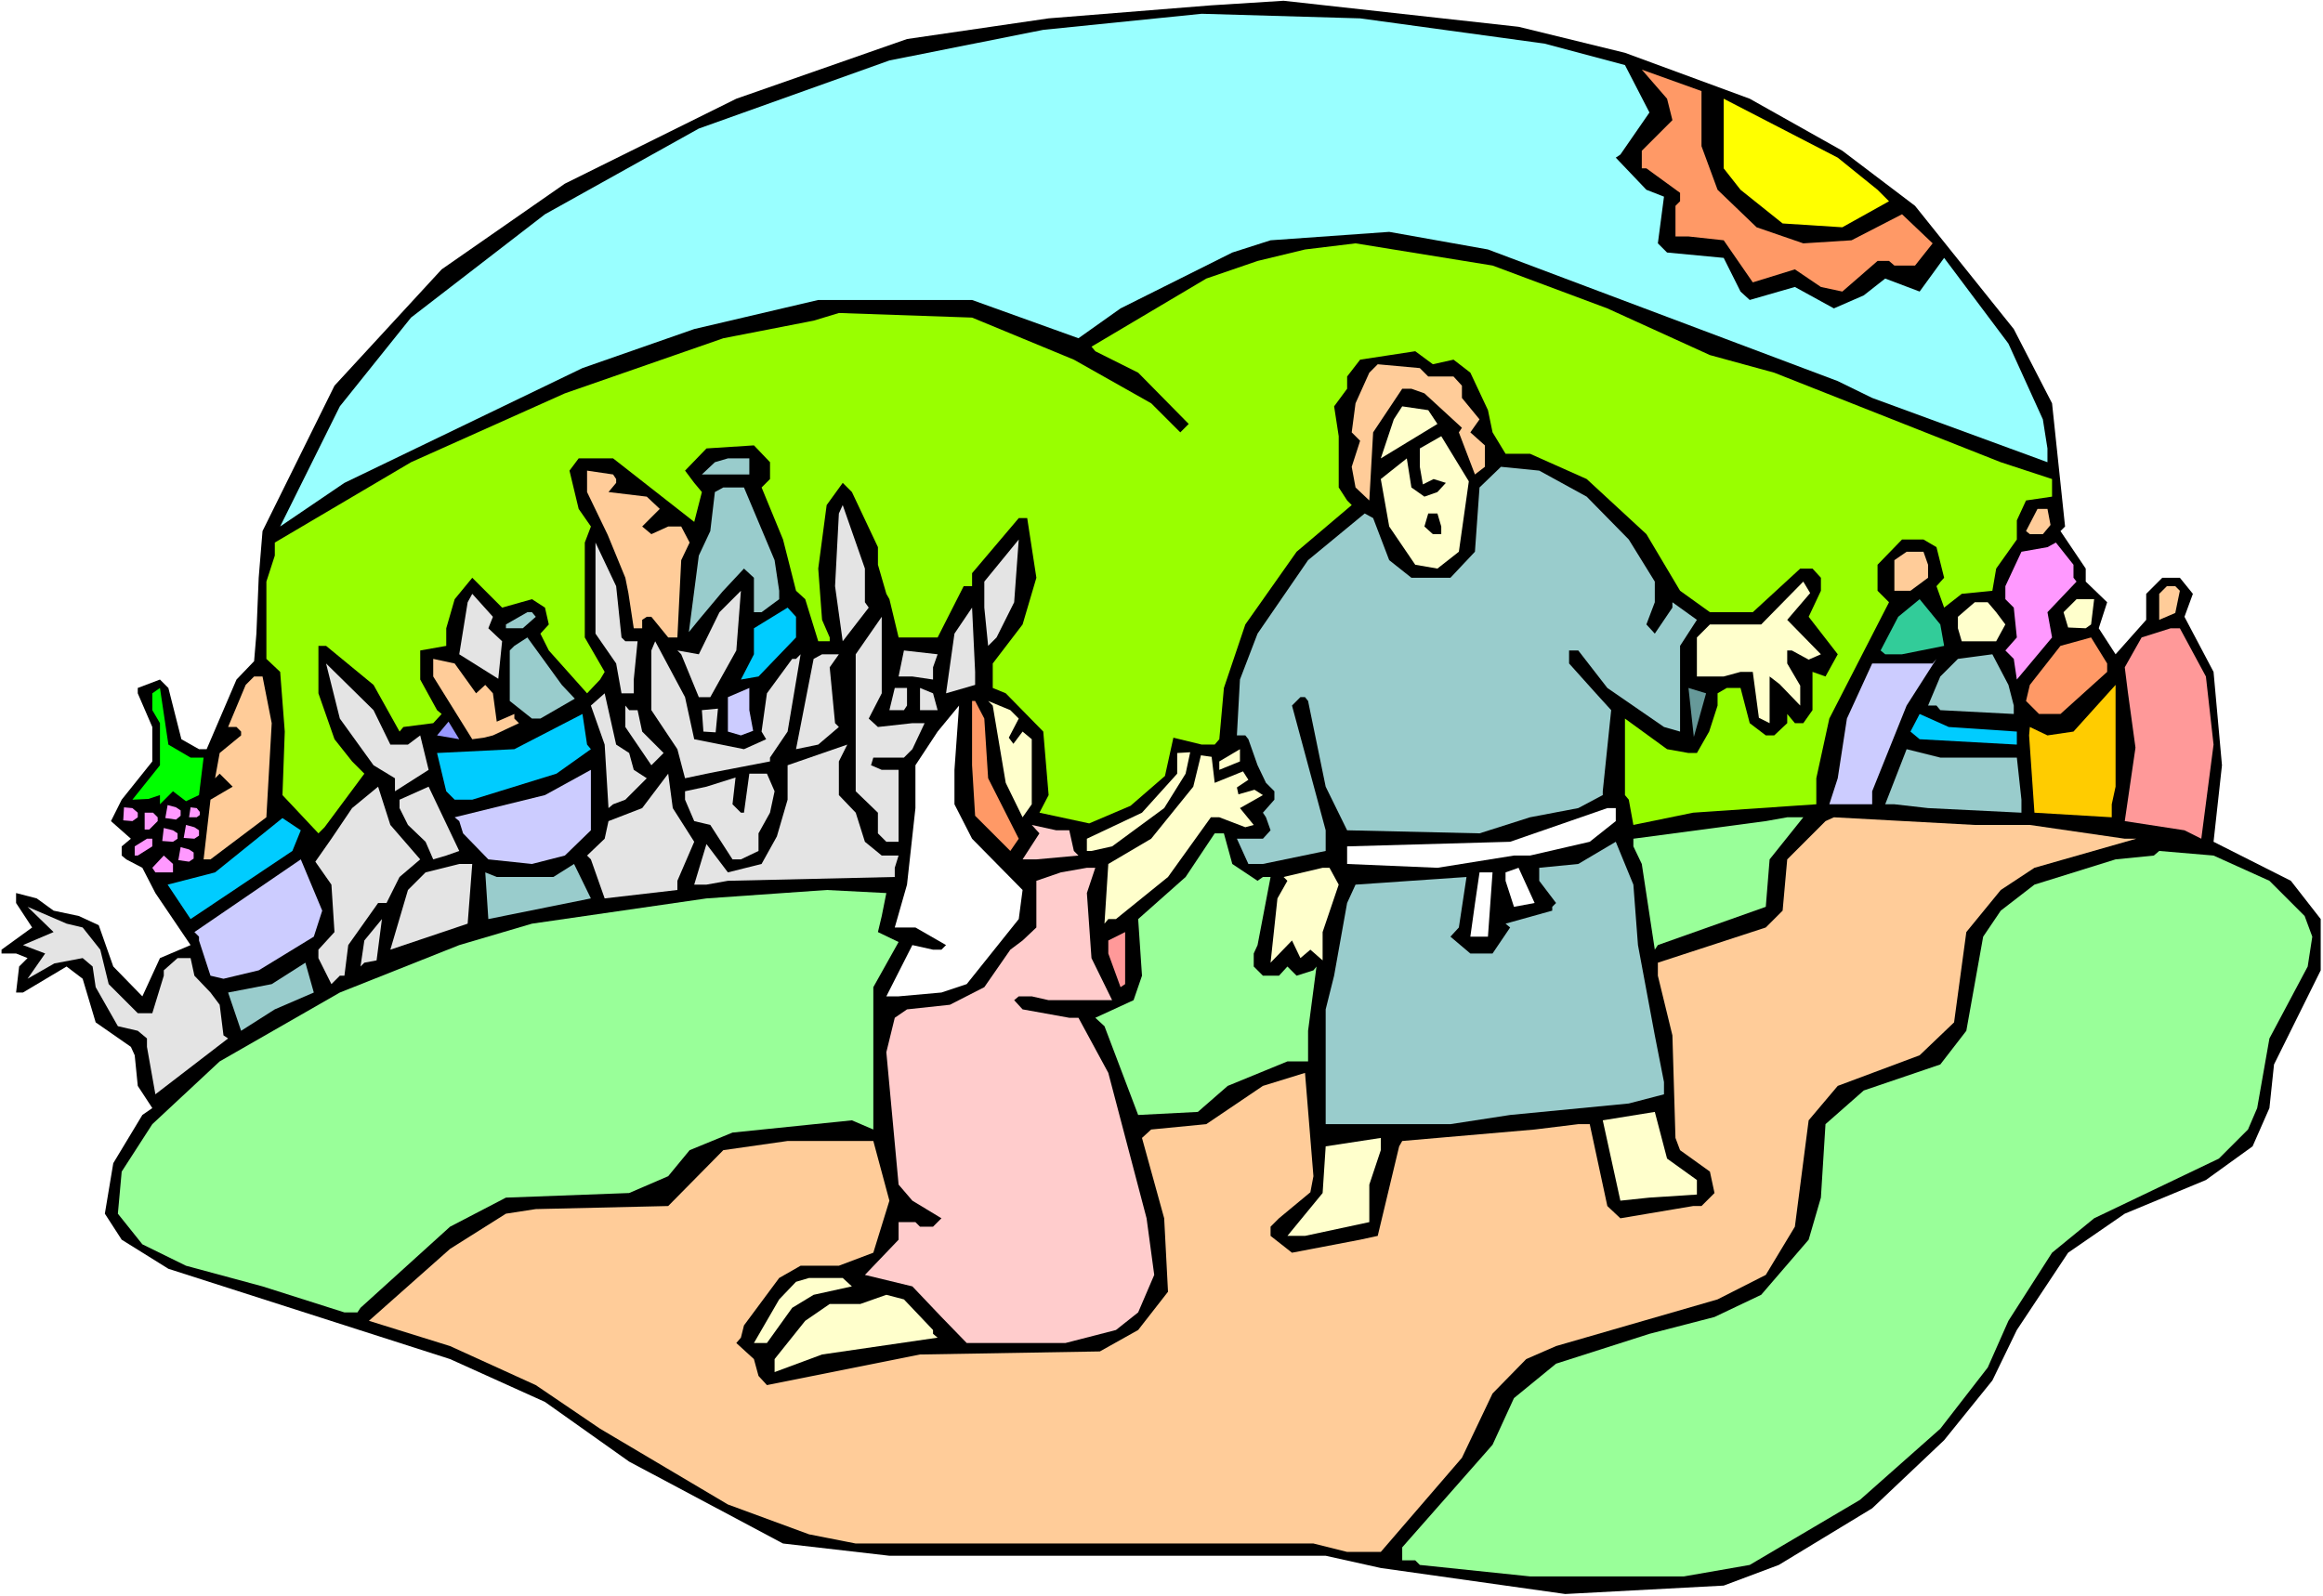 <?xml version="1.0" encoding="UTF-8" standalone="no"?>
<svg
   version="1.0"
   width="129.766mm"
   height="89.193mm"
   id="svg100"
   sodipodi:docname="David &amp; Abigail.wmf"
   xmlns:inkscape="http://www.inkscape.org/namespaces/inkscape"
   xmlns:sodipodi="http://sodipodi.sourceforge.net/DTD/sodipodi-0.dtd"
   xmlns="http://www.w3.org/2000/svg"
   xmlns:svg="http://www.w3.org/2000/svg">
  <rect width="100%" height="100%" fill="#333333" stroke="none"/>
  <sodipodi:namedview
     id="namedview100"
     pagecolor="#ffffff"
     bordercolor="#000000"
     borderopacity="0.25"
     inkscape:showpageshadow="2"
     inkscape:pageopacity="0.0"
     inkscape:pagecheckerboard="0"
     inkscape:deskcolor="#d1d1d1"
     inkscape:document-units="mm" />
  <defs
     id="defs1">
    <pattern
       id="WMFhbasepattern"
       patternUnits="userSpaceOnUse"
       width="6"
       height="6"
       x="0"
       y="0" />
  </defs>
  <path
     style="fill:#ffffff;fill-opacity:1;fill-rule:evenodd;stroke:none"
     d="M 0,337.106 H 490.455 V 0 H 0 Z"
     id="path1" />
  <path
     style="fill:#000000;fill-opacity:1;fill-rule:evenodd;stroke:none"
     d="m 343.076,11.151 26.341,9.696 19.554,10.989 15.352,11.635 20.846,26.018 8.08,15.676 2.747,26.018 -0.97,0.97 5.333,7.919 v 2.747 l 4.525,4.363 -1.778,5.495 3.555,5.495 6.464,-7.272 v -5.495 l 3.394,-3.394 h 3.717 l 2.747,3.394 -1.778,4.848 6.141,11.635 1.778,19.716 -1.778,16.16 16.322,8.242 6.302,8.08 v 10.827 l -9.858,19.877 -0.97,9.211 -3.555,8.08 -9.858,7.111 -17.13,7.111 -11.958,8.242 -10.827,16.322 -5.171,10.666 -10.181,12.605 -15.19,14.383 -19.715,11.959 -11.635,4.363 -33.451,1.778 -38.946,-5.495 -11.635,-2.586 h -92.112 l -22.462,-2.586 -32.482,-17.292 -17.776,-12.605 -20.038,-9.05 -59.469,-19.069 -9.858,-6.141 -3.555,-5.495 1.778,-10.666 6.141,-10.181 2.101,-1.454 -3.07,-4.687 -0.646,-6.464 -0.808,-1.778 -7.434,-5.171 -2.747,-9.211 -3.394,-2.586 -9.211,5.495 H 3.394 l 0.646,-5.495 1.778,-1.778 -2.424,-0.97 H 0.323 v -0.808 L 6.787,195.864 3.394,190.693 v -2.101 l 4.363,1.131 3.555,2.586 5.333,1.131 4.202,1.939 3.07,8.727 6.141,6.303 3.717,-8.08 6.464,-2.747 -7.434,-10.989 -2.747,-5.333 -3.394,-1.778 -0.97,-0.808 v -1.939 l 1.939,-1.616 -4.202,-3.717 2.262,-4.525 6.464,-8.08 v -7.272 l -3.07,-7.111 v -1.131 l 4.686,-1.778 1.778,1.778 2.747,10.827 3.717,2.101 h 1.616 l 6.302,-14.706 3.717,-3.878 0.485,-5.818 0.485,-11.797 0.808,-9.858 L 70.619,81.448 93.243,56.885 119.261,38.785 155.459,20.847 191.496,8.242 221.392,3.878 255.651,1.131 271.003,0.162 320.614,5.656 Z"
     id="path2" />
  <path
     style="fill:#99ffff;fill-opacity:1;fill-rule:evenodd;stroke:none"
     d="m 326.108,9.211 16.968,4.525 5.171,10.019 -6.141,8.888 -0.97,0.646 6.464,6.787 3.717,1.454 -1.293,9.858 1.939,1.939 11.958,1.131 3.555,7.111 1.939,1.778 9.534,-2.747 8.242,4.525 6.302,-2.747 4.525,-3.555 7.272,2.747 5.171,-7.111 13.574,18.1 7.272,15.999 0.97,6.141 v 2.909 l -37.006,-13.575 -7.272,-3.555 -73.851,-27.796 -20.846,-3.717 -25.048,1.778 -8.08,2.586 -23.594,11.797 -8.888,6.303 -22.462,-8.08 H 172.75 L 146.571,69.49 122.977,77.731 72.72,101.972 59.146,111.183 71.75,85.812 86.779,67.066 115.059,45.249 147.541,27.149 187.779,12.767 220.261,6.303 253.712,2.909 287.163,3.878 Z"
     id="path3" />
  <path
     style="fill:#ff9966;fill-opacity:1;fill-rule:evenodd;stroke:none"
     d="m 359.236,24.402 v 6.464 l 3.394,9.211 8.242,7.919 9.858,3.394 10.181,-0.646 10.666,-5.495 6.464,6.141 -3.717,4.687 h -4.363 l -1.131,-0.97 h -2.424 l -7.434,6.464 -4.525,-0.97 -5.494,-3.717 -8.888,2.747 -6.141,-8.888 -7.434,-0.808 h -2.747 v -6.464 l 0.97,-0.97 v -1.778 l -7.11,-5.171 h -0.97 v -3.717 l 6.464,-6.464 -1.131,-4.525 -5.333,-6.141 12.605,4.525 z"
     id="path4" />
  <path
     style="fill:#ffff00;fill-opacity:1;fill-rule:evenodd;stroke:none"
     d="m 396.404,40.078 2.424,2.424 -9.858,5.495 -12.605,-0.808 -8.888,-7.111 -3.555,-4.525 V 20.847 l 24.078,12.444 z"
     id="path5" />
  <path
     style="fill:#99ff00;fill-opacity:1;fill-rule:evenodd;stroke:none"
     d="m 339.36,65.126 21.654,9.858 13.574,3.717 47.834,18.908 10.827,3.555 v 3.717 l -5.494,0.808 -1.939,4.202 v 4.04 l -4.363,6.141 -0.808,4.687 -6.464,0.646 -3.717,2.909 -1.616,-4.525 1.616,-1.778 -1.616,-6.464 -2.747,-1.616 h -4.525 l -5.171,5.333 v 5.495 l 2.424,2.424 -12.605,24.564 -2.747,12.605 v 5.495 l -26.018,1.778 -12.605,2.586 -0.97,-5.333 -0.808,-0.97 v -16.16 l 8.888,6.464 4.525,0.808 h 1.778 l 2.586,-4.525 1.778,-5.495 v -2.586 l 1.939,-1.131 h 2.909 l 1.939,7.434 3.394,2.586 h 1.778 l 2.747,-2.586 v -1.939 l 1.616,1.939 h 1.778 l 1.939,-2.747 v -8.08 l 2.747,0.97 2.586,-4.687 -6.141,-7.919 2.586,-5.495 v -2.747 l -1.778,-1.939 h -2.586 l -10.019,9.211 h -9.05 l -6.302,-4.525 -7.11,-11.959 -12.605,-11.635 -11.958,-5.333 h -5.171 l -2.747,-4.525 -0.97,-4.687 -3.717,-7.919 -3.555,-2.747 -4.363,0.97 -3.717,-2.747 -11.635,1.778 -2.747,3.555 v 2.586 l -2.747,3.717 0.97,6.303 v 10.827 l 1.778,2.747 0.97,0.97 -11.635,9.858 -10.827,15.352 -4.525,13.413 -0.97,10.827 -0.97,1.131 h -2.747 l -5.979,-1.454 -1.778,8.08 -7.272,6.303 -8.726,3.717 -10.504,-2.262 1.939,-3.717 -1.131,-13.413 -7.918,-8.08 -2.747,-1.131 v -5.171 l 6.302,-8.242 2.909,-9.858 -1.939,-12.605 h -1.778 l -9.858,11.635 v 2.747 h -1.778 l -5.494,10.827 h -8.242 l -1.939,-8.08 -0.646,-1.131 -1.778,-6.141 v -3.717 l -5.494,-11.635 -1.939,-1.939 -3.394,4.687 -1.778,13.413 0.808,10.827 1.616,3.717 v 0.808 h -2.424 l -2.747,-8.888 -1.939,-1.778 -2.747,-10.827 -4.525,-10.989 1.778,-1.778 v -3.555 l -3.394,-3.555 -10.019,0.646 -4.525,4.687 1.939,2.586 1.616,1.939 -1.616,6.303 -17.13,-13.413 h -7.272 l -1.939,2.586 1.939,8.08 2.586,3.717 -1.293,3.394 v 20.039 l 4.202,7.272 -0.97,1.616 -2.747,2.909 -8.08,-9.05 -1.778,-3.555 1.778,-1.939 -0.808,-3.555 -2.747,-1.778 -6.302,1.778 -6.302,-6.303 -3.717,4.525 -1.778,6.141 v 3.717 l -5.494,0.97 v 6.141 l 3.555,6.464 0.97,0.808 -1.778,1.939 -6.302,0.808 -0.808,0.97 -5.494,-9.858 -10.019,-8.242 h -1.616 v 10.019 l 3.394,9.696 3.717,4.687 2.586,2.586 -8.403,11.312 -1.293,1.293 -7.595,-8.08 0.485,-13.413 -0.97,-12.605 -2.909,-2.747 v -16.322 l 1.778,-5.495 v -2.747 l 28.765,-16.968 32.482,-14.544 33.451,-11.635 19.069,-3.717 5.333,-1.616 28.118,0.97 21.493,8.888 16.322,9.211 6.141,6.141 1.778,-1.778 -10.666,-10.827 -9.05,-4.525 -0.808,-0.97 24.24,-14.383 10.827,-3.717 10.019,-2.424 10.666,-1.293 28.926,4.687 z"
     id="path6" />
  <path
     style="fill:#ffcc99;fill-opacity:1;fill-rule:evenodd;stroke:none"
     d="m 301.545,79.509 h 5.333 l 1.778,1.939 v 2.586 l 3.717,4.525 -1.939,2.747 3.07,2.747 v 4.525 l -2.101,1.616 -3.394,-8.888 0.646,-0.97 -7.918,-7.272 -2.747,-0.97 h -1.939 l -6.141,9.211 -0.808,14.383 -2.909,-2.747 -0.808,-4.363 1.778,-5.495 -1.778,-1.778 0.808,-6.141 2.909,-6.464 1.778,-1.778 8.888,0.808 z"
     id="path7" />
  <path
     style="fill:#ffffcc;fill-opacity:1;fill-rule:evenodd;stroke:none"
     d="m 303.484,89.529 -11.958,7.272 2.747,-8.242 1.778,-2.747 5.494,0.808 z"
     id="path8" />
  <path
     style="fill:#ffffcc;fill-opacity:1;fill-rule:evenodd;stroke:none"
     d="m 308.009,116.516 -4.525,3.555 -4.686,-0.808 -5.494,-8.08 -1.778,-10.019 5.494,-4.363 0.97,6.141 2.747,1.939 2.747,-0.97 1.778,-1.939 -2.586,-0.808 -2.262,1.131 -0.646,-3.717 v -3.878 l 4.525,-2.586 5.818,9.535 z"
     id="path9" />
  <path
     style="fill:#99cccc;fill-opacity:1;fill-rule:evenodd;stroke:none"
     d="m 158.206,100.194 h -10.019 l 2.747,-2.586 2.747,-0.808 h 4.525 z"
     id="path10" />
  <path
     style="fill:#99cccc;fill-opacity:1;fill-rule:evenodd;stroke:none"
     d="m 334.996,104.881 8.888,9.05 5.494,8.888 v 4.363 l -1.778,4.687 1.778,1.939 3.717,-5.495 v -1.131 l 5.171,3.717 -3.555,5.495 v 18.1 l -3.394,-0.97 -11.958,-8.242 -6.141,-7.919 h -1.939 v 2.747 l 5.656,6.303 3.232,3.555 -1.778,17.13 v 0.808 l -5.171,2.747 -10.181,1.939 -10.666,3.394 -27.957,-0.646 -4.525,-9.211 -3.717,-18.1 -0.646,-0.808 h -0.97 l -1.778,1.778 7.11,26.341 v 4.363 l -13.251,2.747 h -3.07 l -2.424,-5.333 h 5.494 l 1.616,-1.778 -0.97,-2.747 -0.646,-0.97 2.424,-2.747 v -1.778 l -1.778,-1.778 -1.778,-3.717 -1.939,-5.495 -0.646,-0.808 h -1.778 l 0.646,-11.797 3.717,-9.696 10.666,-15.514 11.958,-9.858 1.778,0.97 3.394,8.888 4.686,3.717 h 8.242 l 5.171,-5.495 0.97,-13.575 4.525,-4.363 8.08,0.808 z"
     id="path11" />
  <path
     style="fill:#ffcc99;fill-opacity:1;fill-rule:evenodd;stroke:none"
     d="m 130.088,101.164 v 0.808 l -1.616,1.939 8.08,0.97 2.747,2.586 -3.717,3.717 1.939,1.616 3.555,-1.616 h 2.747 l 1.778,3.394 -1.778,3.717 -0.808,16.322 h -1.939 l -3.555,-4.363 h -0.97 l -0.97,0.646 v 1.778 h -1.778 l -1.131,-7.434 -0.646,-3.232 -3.717,-9.05 -4.363,-9.05 v -4.525 l 5.494,0.808 z"
     id="path12" />
  <path
     style="fill:#99cccc;fill-opacity:1;fill-rule:evenodd;stroke:none"
     d="m 163.539,118.294 0.97,6.464 v 1.778 l -3.717,2.747 h -1.616 v -7.272 l -2.101,-1.939 -4.525,4.848 -5.01,5.979 -2.101,2.586 2.101,-16.16 2.424,-5.171 0.97,-8.242 1.778,-0.97 h 4.363 z"
     id="path13" />
  <path
     style="fill:#e4e4e4;fill-opacity:1;fill-rule:evenodd;stroke:none"
     d="m 182.608,127.182 0.808,1.131 -5.494,7.111 -1.616,-11.635 0.808,-15.352 0.808,-1.778 4.686,13.413 z"
     id="path14" />
  <path
     style="fill:#ffcc99;fill-opacity:1;fill-rule:evenodd;stroke:none"
     d="m 432.926,110.86 -1.616,1.939 h -2.747 l -0.808,-0.646 2.424,-4.687 h 2.101 z"
     id="path15" />
  <path
     style="fill:#000000;fill-opacity:1;fill-rule:evenodd;stroke:none"
     d="m 304.292,111.183 v 1.616 h -1.778 l -1.778,-1.616 0.808,-2.747 h 1.939 z"
     id="path16" />
  <path
     style="fill:#e4e4e4;fill-opacity:1;fill-rule:evenodd;stroke:none"
     d="m 210.403,134.616 -1.778,1.778 -0.808,-8.08 v -5.495 l 7.272,-8.888 -0.97,13.252 z"
     id="path17" />
  <path
     style="fill:#e4e4e4;fill-opacity:1;fill-rule:evenodd;stroke:none"
     d="m 131.219,134.616 0.808,0.808 h 2.586 l -0.808,8.08 v 2.909 h -2.586 l -1.131,-6.303 -4.363,-6.303 v -19.231 l 4.363,9.211 z"
     id="path18" />
  <path
     style="fill:#ff99ff;fill-opacity:1;fill-rule:evenodd;stroke:none"
     d="m 437.774,122.011 0.646,0.808 -6.141,6.464 0.97,5.333 -7.434,8.888 -0.646,-4.363 -1.778,-1.778 2.424,-2.747 -0.646,-6.303 -1.778,-1.778 v -2.747 l 3.394,-7.272 5.494,-0.97 1.778,-0.97 3.717,4.687 z"
     id="path19" />
  <path
     style="fill:#ffcc99;fill-opacity:1;fill-rule:evenodd;stroke:none"
     d="m 407.07,119.264 v 2.747 l -3.717,2.747 h -3.394 v -6.464 l 2.586,-1.778 h 3.555 z"
     id="path20" />
  <path
     style="fill:#ffffcc;fill-opacity:1;fill-rule:evenodd;stroke:none"
     d="m 384.446,138.171 -2.586,1.131 -3.555,-1.939 h -0.97 v 2.747 l 2.747,4.687 v 4.202 l -4.363,-4.525 -2.101,-1.616 v 9.858 l -2.262,-1.131 -1.293,-9.696 h -2.586 l -3.555,0.97 h -5.656 v -8.242 l 2.747,-2.747 h 10.827 l 8.888,-9.05 1.454,2.424 -4.848,5.656 z"
     id="path21" />
  <path
     style="fill:#ffcc99;fill-opacity:1;fill-rule:evenodd;stroke:none"
     d="m 460.236,124.758 -0.97,4.687 -3.394,1.454 v -5.495 l 1.616,-1.616 h 1.778 z"
     id="path22" />
  <path
     style="fill:#e4e4e4;fill-opacity:1;fill-rule:evenodd;stroke:none"
     d="m 149.965,147.221 h -2.424 l -3.717,-9.05 -0.808,-0.808 4.525,0.808 4.363,-8.888 4.525,-4.525 -0.97,12.605 z"
     id="path23" />
  <path
     style="fill:#e4e4e4;fill-opacity:1;fill-rule:evenodd;stroke:none"
     d="m 103.101,132.677 2.909,2.747 -0.808,7.919 -8.242,-5.171 1.778,-10.989 0.97,-1.778 4.363,4.848 z"
     id="path24" />
  <path
     style="fill:#32cc99;fill-opacity:1;fill-rule:evenodd;stroke:none"
     d="m 410.464,136.394 -8.888,1.778 h -3.555 l -0.97,-0.808 3.717,-7.111 4.525,-3.717 4.363,5.333 z"
     id="path25" />
  <path
     style="fill:#ffffcc;fill-opacity:1;fill-rule:evenodd;stroke:none"
     d="m 441.491,131.869 -1.131,0.808 -3.717,-0.162 -0.97,-3.232 2.747,-2.747 h 3.717 z"
     id="path26" />
  <path
     style="fill:#ffffcc;fill-opacity:1;fill-rule:evenodd;stroke:none"
     d="m 421.452,129.283 1.939,2.586 -1.939,3.555 h -7.272 l -0.808,-2.747 v -2.424 l 3.555,-3.07 h 2.747 z"
     id="path27" />
  <path
     style="fill:#00ccff;fill-opacity:1;fill-rule:evenodd;stroke:none"
     d="m 168.064,134.616 -7.918,8.242 -3.717,0.646 2.747,-5.333 v -5.495 l 7.11,-4.363 1.778,1.939 z"
     id="path28" />
  <path
     style="fill:#e4e4e4;fill-opacity:1;fill-rule:evenodd;stroke:none"
     d="m 205.878,144.635 -6.141,1.778 1.778,-12.605 3.717,-5.495 0.646,13.575 z"
     id="path29" />
  <path
     style="fill:#99cccc;fill-opacity:1;fill-rule:evenodd;stroke:none"
     d="m 113.12,130.253 -2.747,2.424 h -3.555 v -0.808 l 4.525,-2.586 h 0.97 z"
     id="path30" />
  <path
     style="fill:#e4e4e4;fill-opacity:1;fill-rule:evenodd;stroke:none"
     d="m 183.416,151.746 1.939,1.778 7.272,-0.808 h 2.586 l -2.586,5.495 -1.778,1.778 h -6.464 l -0.485,1.616 2.262,0.97 h 3.555 v 15.191 h -2.586 l -1.778,-1.778 v -4.363 l -4.686,-4.525 v -28.927 l 5.494,-7.919 v 16.16 z"
     id="path31" />
  <path
     style="fill:#ff9999;fill-opacity:1;fill-rule:evenodd;stroke:none"
     d="m 465.731,142.858 1.616,14.383 -2.586,19.877 -3.555,-1.778 -12.605,-1.939 2.262,-15.514 -1.616,-11.797 -0.646,-5.171 3.555,-6.303 6.141,-1.939 h 1.939 z"
     id="path32" />
  <path
     style="fill:#99cccc;fill-opacity:1;fill-rule:evenodd;stroke:none"
     d="m 121.361,147.544 -7.272,4.202 h -1.778 l -4.686,-3.717 v -10.666 l 0.97,-0.97 2.747,-1.778 7.272,10.019 z"
     id="path33" />
  <path
     style="fill:#ff9966;fill-opacity:1;fill-rule:evenodd;stroke:none"
     d="m 444.884,141.888 -9.858,8.888 h -4.525 l -2.747,-2.747 0.808,-3.394 6.464,-8.242 6.464,-1.778 3.394,5.495 z"
     id="path34" />
  <path
     style="fill:#e4e4e4;fill-opacity:1;fill-rule:evenodd;stroke:none"
     d="m 146.571,156.109 10.504,2.101 4.686,-2.101 -0.97,-1.616 1.131,-8.08 5.333,-7.272 h 0.808 l 0.97,-0.97 -2.747,16.322 -3.717,5.495 v 0.808 l -12.605,2.424 -5.333,1.131 -1.616,-6.141 -5.494,-8.242 v -12.605 l 0.808,-1.939 6.302,11.797 z"
     id="path35" />
  <path
     style="fill:#e4e4e4;fill-opacity:1;fill-rule:evenodd;stroke:none"
     d="m 196.99,140.919 v 2.586 l -4.363,-0.646 h -2.909 l 1.131,-5.495 7.11,0.808 z"
     id="path36" />
  <path
     style="fill:#e4e4e4;fill-opacity:1;fill-rule:evenodd;stroke:none"
     d="m 175.174,140.919 1.131,11.797 0.808,0.808 -4.363,3.717 -4.686,0.97 3.717,-19.069 1.778,-0.97 h 3.555 z"
     id="path37" />
  <path
     style="fill:#99cccc;fill-opacity:1;fill-rule:evenodd;stroke:none"
     d="m 425.169,148.999 v 1.778 l -15.514,-0.808 -0.808,-0.97 h -1.778 l 2.586,-6.141 3.717,-3.717 7.272,-0.97 3.394,6.464 z"
     id="path38" />
  <path
     style="fill:#ffcc99;fill-opacity:1;fill-rule:evenodd;stroke:none"
     d="m 99.707,145.282 0.808,1.131 1.939,-1.778 1.616,1.778 0.808,5.979 1.131,-0.485 2.586,-1.131 v 0.97 l 0.97,0.97 -5.494,2.586 -1.939,0.485 -2.424,0.323 -8.242,-13.252 v -3.717 l 4.525,0.97 z"
     id="path39" />
  <path
     style="fill:#ccccff;fill-opacity:1;fill-rule:evenodd;stroke:none"
     d="m 395.273,167.098 v 2.747 h -9.05 l 1.778,-5.495 1.939,-12.605 5.333,-11.635 h 12.766 l 0.808,-0.97 -6.302,9.858 z"
     id="path40" />
  <path
     style="fill:#e4e4e4;fill-opacity:1;fill-rule:evenodd;stroke:none"
     d="m 82.416,157.241 h 3.717 l 2.586,-1.939 1.778,7.272 -7.11,4.525 v -2.747 l -4.525,-2.747 -7.11,-9.858 -2.909,-11.635 10.019,9.858 z"
     id="path41" />
  <path
     style="fill:#ffcc99;fill-opacity:1;fill-rule:evenodd;stroke:none"
     d="m 57.368,152.716 -1.131,19.877 -11.797,8.888 h -1.454 l 1.454,-12.605 4.686,-2.747 -2.747,-2.747 -0.97,0.97 0.97,-5.333 4.525,-3.717 v -0.808 l -0.97,-0.97 h -1.778 l 3.717,-8.888 1.778,-1.778 h 1.778 z"
     id="path42" />
  <path
     style="fill:#ffcc00;fill-opacity:1;fill-rule:evenodd;stroke:none"
     d="m 445.854,169.846 v 2.747 l -16.322,-0.97 -1.131,-16.322 0.162,-1.778 3.717,1.778 5.494,-0.808 8.888,-9.858 v 21.493 z"
     id="path43" />
  <path
     style="fill:#00ff00;fill-opacity:1;fill-rule:evenodd;stroke:none"
     d="m 40.238,159.988 h 2.747 l -0.97,7.919 -2.747,1.293 -2.747,-2.101 -2.747,2.747 v -1.939 l -2.424,0.808 -3.394,0.162 5.818,-7.272 v -8.888 l -1.616,-2.747 v -3.555 l 1.616,-1.131 1.778,11.959 z"
     id="path44" />
  <path
     style="fill:#ccccff;fill-opacity:1;fill-rule:evenodd;stroke:none"
     d="m 159.014,154.332 -2.586,0.97 -2.747,-0.808 v -7.272 l 4.525,-1.939 v 4.687 z"
     id="path45" />
  <path
     style="fill:#e4e4e4;fill-opacity:1;fill-rule:evenodd;stroke:none"
     d="m 191.496,148.999 -0.646,0.97 h -3.07 l 1.131,-4.687 h 2.586 z"
     id="path46" />
  <path
     style="fill:#e4e4e4;fill-opacity:1;fill-rule:evenodd;stroke:none"
     d="m 197.96,149.968 h -3.717 v -4.687 l 2.747,1.131 z"
     id="path47" />
  <path
     style="fill:#669999;fill-opacity:1;fill-rule:evenodd;stroke:none"
     d="m 357.62,155.625 -1.131,-10.343 3.717,1.131 z"
     id="path48" />
  <path
     style="fill:#e4e4e4;fill-opacity:1;fill-rule:evenodd;stroke:none"
     d="m 132.835,159.018 0.97,3.555 2.747,1.778 -4.525,4.525 -2.586,0.97 -0.97,0.808 -0.808,-13.413 -2.909,-8.242 2.909,-2.586 2.424,10.827 z"
     id="path49" />
  <path
     style="fill:#ff9966;fill-opacity:1;fill-rule:evenodd;stroke:none"
     d="m 207.817,151.746 0.808,12.605 6.464,12.767 -1.778,2.586 -7.434,-7.434 -0.646,-10.666 v -13.575 h 0.646 z"
     id="path50" />
  <path
     style="fill:#ffffcc;fill-opacity:1;fill-rule:evenodd;stroke:none"
     d="m 215.089,151.746 -2.101,4.04 0.97,1.293 1.939,-2.586 1.939,1.616 v 13.736 l -1.939,2.747 -3.555,-7.272 -2.747,-16.322 -0.97,-0.97 4.686,1.939 z"
     id="path51" />
  <path
     style="fill:#e4e4e4;fill-opacity:1;fill-rule:evenodd;stroke:none"
     d="m 134.613,149.968 0.97,4.525 4.525,4.525 -2.586,2.586 -5.494,-8.08 v -4.525 l 0.808,0.97 z"
     id="path52" />
  <path
     style="fill:#ffffff;fill-opacity:1;fill-rule:evenodd;stroke:none"
     d="m 201.515,169.846 3.717,7.272 10.666,10.827 -0.808,6.141 -10.989,13.736 -5.333,1.778 -9.05,0.808 h -2.586 l 5.494,-10.827 4.363,0.97 h 1.778 l 0.97,-0.97 -6.464,-3.717 h -4.363 l 2.586,-9.05 1.778,-16.16 v -9.05 l 4.686,-7.111 4.525,-5.495 -0.97,13.575 z"
     id="path53" />
  <path
     style="fill:#e4e4e4;fill-opacity:1;fill-rule:evenodd;stroke:none"
     d="m 148.51,154.493 -0.323,-4.525 3.394,-0.323 -0.485,5.01 z"
     id="path54" />
  <path
     style="fill:#00ccff;fill-opacity:1;fill-rule:evenodd;stroke:none"
     d="m 124.755,158.21 -7.272,5.171 -17.776,5.495 h -3.717 l -1.778,-1.778 -1.939,-8.08 16.322,-0.808 14.382,-7.434 0.97,6.464 z"
     id="path55" />
  <path
     style="fill:#00ccff;fill-opacity:1;fill-rule:evenodd;stroke:none"
     d="m 425.816,154.493 v 2.747 l -20.523,-1.131 -1.939,-1.616 1.939,-3.717 6.141,2.747 z"
     id="path56" />
  <path
     style="fill:#9999ff;fill-opacity:1;fill-rule:evenodd;stroke:none"
     d="m 92.273,155.301 2.424,-2.909 2.262,3.717 z"
     id="path57" />
  <path
     style="fill:#e4e4e4;fill-opacity:1;fill-rule:evenodd;stroke:none"
     d="m 177.113,167.906 3.555,3.717 1.939,6.141 3.555,2.909 h 3.555 l -0.808,2.586 v 1.939 l -35.229,0.808 -4.525,0.808 h -2.586 l 2.586,-8.565 4.525,5.979 7.11,-1.778 3.232,-5.818 2.262,-7.757 v -7.272 l 12.605,-4.363 -1.778,3.555 z"
     id="path58" />
  <path
     style="fill:#ffffcc;fill-opacity:1;fill-rule:evenodd;stroke:none"
     d="m 245.793,170.654 -10.989,8.08 -4.363,0.97 h -0.97 v -2.586 l 11.635,-5.495 7.434,-8.242 v -4.363 l 2.747,-0.162 -0.97,4.525 z"
     id="path59" />
  <path
     style="fill:#ffffcc;fill-opacity:1;fill-rule:evenodd;stroke:none"
     d="m 257.429,162.574 v -1.778 l 4.363,-2.586 v 2.586 z"
     id="path60" />
  <path
     style="fill:#99cccc;fill-opacity:1;fill-rule:evenodd;stroke:none"
     d="m 425.816,159.988 0.97,8.888 v 2.747 l -19.715,-0.97 -7.11,-0.808 h -1.939 l 4.525,-11.635 7.11,1.778 z"
     id="path61" />
  <path
     style="fill:#ffffcc;fill-opacity:1;fill-rule:evenodd;stroke:none"
     d="m 256.459,165.321 5.979,-2.424 1.131,1.778 -2.424,1.616 0.323,1.454 3.394,-0.97 1.778,1.131 -4.848,2.747 2.909,3.555 -1.778,0.485 -5.494,-2.101 h -1.778 l -9.05,12.605 -10.989,8.888 h -1.616 l -0.808,0.97 0.808,-12.605 9.05,-5.333 8.888,-10.989 1.616,-6.626 2.262,0.323 z"
     id="path62" />
  <path
     style="fill:#ccccff;fill-opacity:1;fill-rule:evenodd;stroke:none"
     d="m 119.261,180.673 -6.949,1.778 -9.211,-0.97 -5.333,-5.495 -0.808,-2.586 -0.97,-0.808 19.069,-4.687 9.696,-5.333 v 12.767 z"
     id="path63" />
  <path
     style="fill:#e4e4e4;fill-opacity:1;fill-rule:evenodd;stroke:none"
     d="m 146.571,177.764 -3.555,8.242 v 1.939 l -15.352,1.778 -2.909,-8.242 -0.808,-0.808 3.717,-3.555 0.808,-3.717 7.11,-2.747 5.494,-7.272 0.97,7.272 z"
     id="path64" />
  <path
     style="fill:#e4e4e4;fill-opacity:1;fill-rule:evenodd;stroke:none"
     d="m 156.429,171.623 h 0.646 l 1.131,-8.242 h 3.717 l 1.616,3.717 -0.97,4.525 -2.424,4.363 v 3.717 l -3.717,1.778 h -1.778 l -4.686,-7.272 -3.394,-0.808 -1.939,-4.525 v -1.778 l 4.525,-0.97 6.141,-1.939 -0.646,5.656 z"
     id="path65" />
  <path
     style="fill:#e4e4e4;fill-opacity:1;fill-rule:evenodd;stroke:none"
     d="m 88.718,181.481 -4.363,3.717 -2.747,5.495 H 79.83 l -6.302,8.888 -0.808,6.464 h -0.97 l -1.778,1.778 -2.747,-5.495 v -1.778 l 3.394,-3.717 -0.646,-10.019 -3.394,-4.848 3.394,-4.848 4.363,-6.464 5.494,-4.525 2.586,8.08 z"
     id="path66" />
  <path
     style="fill:#e4e4e4;fill-opacity:1;fill-rule:evenodd;stroke:none"
     d="m 94.213,180.673 -2.747,0.808 -1.616,-3.717 -3.717,-3.555 -1.778,-3.555 v -1.778 l 6.141,-2.747 6.464,13.575 z"
     id="path67" />
  <path
     style="fill:#ff99ff;fill-opacity:1;fill-rule:evenodd;stroke:none"
     d="m 33.29,172.593 v 0.808 l -1.778,1.778 h -0.97 v -3.555 h 1.778 z"
     id="path68" />
  <path
     style="fill:#ffffff;fill-opacity:1;fill-rule:evenodd;stroke:none"
     d="m 341.137,173.401 -5.494,4.363 -12.605,2.909 h -3.394 l -16.16,2.586 -19.069,-0.808 v -3.717 l 34.421,-0.97 20.523,-7.111 h 1.778 z"
     id="path69" />
  <path
     style="fill:#00ccff;fill-opacity:1;fill-rule:evenodd;stroke:none"
     d="m 61.731,179.704 -21.493,14.383 -4.848,-7.272 10.019,-2.586 14.221,-11.474 3.878,2.586 z"
     id="path70" />
  <path
     style="fill:#99ff99;fill-opacity:1;fill-rule:evenodd;stroke:none"
     d="m 373.619,181.481 -0.808,10.019 -22.786,8.08 -0.646,0.97 -2.747,-18.1 -1.778,-3.717 v -1.616 l 27.957,-3.717 4.525,-0.808 h 3.394 z"
     id="path71" />
  <path
     style="fill:#ffcc99;fill-opacity:1;fill-rule:evenodd;stroke:none"
     d="m 428.563,174.209 20.038,2.909 h 2.424 l -21.493,6.141 -7.11,4.687 -7.272,8.888 -2.586,19.069 -7.272,6.949 -17.291,6.464 -6.141,7.272 -2.909,22.463 -6.141,10.181 -10.181,5.171 -34.098,9.858 -6.302,2.747 -7.11,7.272 -6.464,13.575 -17.13,19.877 h -7.11 l -7.11,-1.778 H 180.669 l -9.858,-1.939 -17.13,-6.303 -26.987,-15.999 -13.574,-9.211 -18.099,-8.242 -17.13,-5.333 17.13,-15.191 11.797,-7.434 6.302,-0.97 27.957,-0.646 11.635,-11.797 13.574,-1.939 h 18.099 l 3.394,12.605 -3.394,10.989 -7.272,2.747 h -8.08 l -4.525,2.586 -7.434,10.019 -0.646,2.586 -0.97,1.131 3.717,3.394 0.97,3.555 1.778,1.939 32.32,-6.464 37.976,-0.646 8.08,-4.525 6.302,-8.08 -0.808,-15.514 -4.686,-16.968 1.939,-1.778 11.635,-1.131 11.958,-8.08 8.888,-2.747 1.778,21.817 -0.646,3.394 -6.626,5.495 -1.778,1.778 v 1.939 l 4.525,3.555 14.382,-2.747 3.717,-0.808 4.525,-18.908 0.646,-1.131 27.957,-2.424 9.211,-1.131 h 2.424 l 3.717,17.292 2.747,2.586 15.352,-2.586 h 1.778 l 2.747,-2.747 -0.97,-4.525 -6.302,-4.525 -0.97,-2.586 -0.646,-21.655 -3.07,-12.605 v -2.747 l 22.786,-7.434 3.555,-3.555 0.97,-10.827 8.08,-8.08 1.778,-0.808 29.734,1.616 z"
     id="path72" />
  <path
     style="fill:#ffcccc;fill-opacity:1;fill-rule:evenodd;stroke:none"
     d="m 225.755,175.34 0.97,4.363 0.97,0.97 -8.888,0.808 h -2.909 l 3.555,-5.495 -1.616,-1.778 5.171,1.131 z"
     id="path73" />
  <path
     style="fill:#ff99ff;fill-opacity:1;fill-rule:evenodd;stroke:none"
     d="m 37.491,175.987 v 1.131 l -0.97,0.646 -2.262,-0.162 0.323,-2.747 1.939,0.485 z"
     id="path74" />
  <path
     style="fill:#ff99ff;fill-opacity:1;fill-rule:evenodd;stroke:none"
     d="m 38.138,171.139 v 1.131 l -0.97,0.808 -2.262,-0.323 0.485,-2.747 1.778,0.485 z"
     id="path75" />
  <path
     style="fill:#ff99ff;fill-opacity:1;fill-rule:evenodd;stroke:none"
     d="m 42.016,175.34 v 1.131 l -0.97,0.646 -2.262,-0.162 0.485,-2.747 1.778,0.485 z"
     id="path76" />
  <path
     style="fill:#ff99ff;fill-opacity:1;fill-rule:evenodd;stroke:none"
     d="m 42.178,171.462 v 0.646 l -0.646,0.485 h -1.616 l 0.323,-2.101 1.293,0.162 z"
     id="path77" />
  <path
     style="fill:#ff99ff;fill-opacity:1;fill-rule:evenodd;stroke:none"
     d="m 29.088,171.623 v 0.97 l -1.131,0.808 -1.939,-0.162 0.162,-2.747 1.778,0.162 z"
     id="path78" />
  <path
     style="fill:#ff99ff;fill-opacity:1;fill-rule:evenodd;stroke:none"
     d="m 40.885,180.027 v 1.293 l -0.97,0.646 -2.262,-0.323 0.485,-2.747 1.778,0.485 z"
     id="path79" />
  <path
     style="fill:#99ff99;fill-opacity:1;fill-rule:evenodd;stroke:none"
     d="m 260.176,182.451 5.333,3.555 1.131,-0.808 h 1.616 l -2.747,14.383 -0.808,1.778 v 2.747 l 1.939,1.939 h 3.394 l 1.778,-1.939 1.939,1.939 3.555,-1.131 0.646,-0.808 -1.778,13.575 v 6.464 h -4.363 l -12.605,5.171 -6.302,5.495 -12.605,0.646 -7.11,-18.746 -1.939,-1.778 8.08,-3.717 1.778,-5.171 -0.808,-11.959 10.019,-8.888 6.141,-9.211 h 1.939 z"
     id="path80" />
  <path
     style="fill:#ff99ff;fill-opacity:1;fill-rule:evenodd;stroke:none"
     d="m 32.158,178.734 -3.07,1.939 h -0.646 v -1.939 l 2.586,-1.616 h 1.131 z"
     id="path81" />
  <path
     style="fill:#99cccc;fill-opacity:1;fill-rule:evenodd;stroke:none"
     d="m 345.824,199.581 3.555,19.069 1.939,9.858 v 2.586 l -7.434,1.939 -25.048,2.424 -12.605,1.939 h -26.341 v -24.241 l 1.778,-7.111 2.747,-15.352 1.778,-3.878 23.432,-1.616 -1.616,10.666 -1.778,1.939 4.202,3.555 h 4.686 l 3.717,-5.495 -0.97,-0.808 9.858,-2.747 v -0.808 l 0.808,-0.808 -3.555,-4.687 v -2.747 l 8.242,-0.808 7.918,-4.687 3.717,9.05 z"
     id="path82" />
  <path
     style="fill:#99ff99;fill-opacity:1;fill-rule:evenodd;stroke:none"
     d="m 479.143,186.006 7.434,7.434 1.616,4.363 -0.97,6.303 -8.08,15.191 -2.586,14.706 -1.939,4.525 -6.141,6.141 -26.341,12.605 -8.888,7.272 -9.211,14.383 -4.363,9.858 -10.019,12.928 -16.968,15.029 -23.27,13.736 -13.898,2.424 h -32.482 l -23.27,-2.424 -0.97,-0.97 h -2.747 v -2.747 l 19.069,-21.655 4.525,-9.858 8.888,-7.272 19.715,-6.303 13.736,-3.555 9.858,-4.687 10.019,-11.635 2.586,-8.888 0.97,-15.514 8.08,-7.111 16.16,-5.495 5.494,-7.111 3.555,-19.877 3.717,-5.495 7.11,-5.495 17.13,-5.333 8.08,-0.808 1.131,-0.97 11.474,0.97 z"
     id="path83" />
  <path
     style="fill:#ff99ff;fill-opacity:1;fill-rule:evenodd;stroke:none"
     d="m 36.522,184.228 h -3.717 l -0.646,-0.97 2.424,-2.586 1.939,1.778 z"
     id="path84" />
  <path
     style="fill:#ccccff;fill-opacity:1;fill-rule:evenodd;stroke:none"
     d="m 66.256,197.803 -11.635,7.111 -7.434,1.778 -2.747,-0.646 -2.424,-7.434 v -0.808 l -0.97,-0.97 22.462,-15.352 4.525,10.827 z"
     id="path85" />
  <path
     style="fill:#e4e4e4;fill-opacity:1;fill-rule:evenodd;stroke:none"
     d="m 98.737,195.056 -16.322,5.495 3.717,-12.605 3.717,-3.717 7.11,-1.778 h 2.747 z"
     id="path86" />
  <path
     style="fill:#99cccc;fill-opacity:1;fill-rule:evenodd;stroke:none"
     d="m 103.101,194.086 -0.646,-9.858 2.424,0.97 h 11.958 l 4.363,-2.747 3.555,7.272 z"
     id="path87" />
  <path
     style="fill:#ffcccc;fill-opacity:1;fill-rule:evenodd;stroke:none"
     d="m 229.472,188.592 0.97,13.736 4.363,8.888 h -13.413 l -3.555,-0.808 h -2.747 l -0.97,0.808 1.778,1.939 9.858,1.778 h 1.939 l 6.302,11.635 8.08,30.705 1.616,11.959 -3.394,7.919 -4.686,3.717 -10.666,2.747 h -20.846 l -5.333,-5.495 -6.141,-6.464 -10.019,-2.424 7.11,-7.434 v -3.717 h 3.555 l 0.97,0.97 h 2.747 l 1.778,-1.778 -6.141,-3.717 -2.909,-3.394 -2.586,-27.957 1.778,-7.272 2.586,-1.778 9.05,-0.97 7.272,-3.717 5.494,-7.919 2.586,-1.939 2.909,-2.747 v -9.858 l 5.171,-1.778 5.494,-0.97 h 1.778 z"
     id="path88" />
  <path
     style="fill:#ffffcc;fill-opacity:1;fill-rule:evenodd;stroke:none"
     d="m 282.638,186.814 -3.394,10.019 v 5.979 l -2.586,-2.262 -2.101,1.778 -1.778,-3.717 -4.525,4.687 1.454,-13.575 2.101,-3.717 -0.808,-0.808 8.242,-1.939 h 1.454 z"
     id="path89" />
  <path
     style="fill:#ffffff;fill-opacity:1;fill-rule:evenodd;stroke:none"
     d="m 319.644,191.501 -1.778,-5.495 v -1.778 l 2.747,-0.97 3.394,7.434 z"
     id="path90" />
  <path
     style="fill:#ffffff;fill-opacity:1;fill-rule:evenodd;stroke:none"
     d="m 314.15,197.803 h -3.717 l 0.97,-6.949 0.97,-6.626 h 2.747 z"
     id="path91" />
  <path
     style="fill:#99ff99;fill-opacity:1;fill-rule:evenodd;stroke:none"
     d="m 186.163,193.44 -0.808,3.394 4.363,2.101 -5.333,9.535 v 30.058 l -4.525,-1.939 -25.21,2.586 -9.05,3.717 -4.525,5.495 -8.242,3.555 -26.018,0.97 -11.797,6.141 -18.907,17.13 -0.646,0.97 h -2.747 l -17.291,-5.495 -16.16,-4.363 -9.211,-4.525 -5.171,-6.464 0.808,-8.888 6.464,-10.019 14.221,-13.252 25.371,-14.544 25.21,-10.019 15.352,-4.525 36.845,-5.333 25.371,-1.778 12.605,0.646 z"
     id="path92" />
  <path
     style="fill:#e4e4e4;fill-opacity:1;fill-rule:evenodd;stroke:none"
     d="m 17.453,195.864 3.717,4.687 1.778,7.272 6.141,6.141 h 3.07 l 2.424,-7.919 v -1.131 l 2.909,-2.586 h 2.747 l 0.808,3.717 3.394,3.555 1.939,2.586 0.808,6.464 0.97,0.646 -15.352,11.797 -1.778,-10.019 v -1.778 l -1.939,-1.616 -4.202,-0.97 -4.686,-8.242 -0.646,-4.363 -2.101,-1.778 -5.979,1.131 -5.656,3.232 3.717,-5.333 -4.686,-1.778 6.464,-2.747 -5.494,-5.333 8.242,3.555 z"
     id="path93" />
  <path
     style="fill:#e4e4e4;fill-opacity:1;fill-rule:evenodd;stroke:none"
     d="m 76.922,203.298 -0.808,0.808 0.808,-5.495 3.717,-4.525 -1.131,8.727 z"
     id="path94" />
  <path
     style="fill:#ff9999;fill-opacity:1;fill-rule:evenodd;stroke:none"
     d="m 236.582,208.469 -2.586,-7.111 v -2.747 l 3.555,-1.778 v 10.989 z"
     id="path95" />
  <path
     style="fill:#99cccc;fill-opacity:1;fill-rule:evenodd;stroke:none"
     d="m 58.014,213.156 -7.11,4.525 -2.747,-8.08 9.211,-1.778 7.11,-4.525 1.778,6.303 z"
     id="path96" />
  <path
     style="fill:#ffffcc;fill-opacity:1;fill-rule:evenodd;stroke:none"
     d="m 358.267,249.193 v 3.07 l -10.019,0.646 -6.141,0.646 -3.717,-16.968 10.989,-1.778 2.586,9.858 z"
     id="path97" />
  <path
     style="fill:#ffffcc;fill-opacity:1;fill-rule:evenodd;stroke:none"
     d="m 289.102,250.163 v 7.919 l -13.574,2.909 h -3.717 l 7.434,-9.05 0.646,-9.858 11.635,-1.778 v 2.586 z"
     id="path98" />
  <path
     style="fill:#ffffcc;fill-opacity:1;fill-rule:evenodd;stroke:none"
     d="m 179.861,271.656 -8.08,1.778 -4.525,2.747 -5.333,7.434 h -2.747 l 5.333,-9.211 3.555,-3.717 2.747,-0.808 h 7.11 z"
     id="path99" />
  <path
     style="fill:#ffffcc;fill-opacity:1;fill-rule:evenodd;stroke:none"
     d="m 196.99,280.868 v 0.808 l 0.97,0.808 -24.402,3.555 -10.019,3.717 v -2.747 l 6.464,-8.08 5.171,-3.555 h 6.464 l 5.494,-1.939 3.717,0.97 z"
     id="path100" />
</svg>
